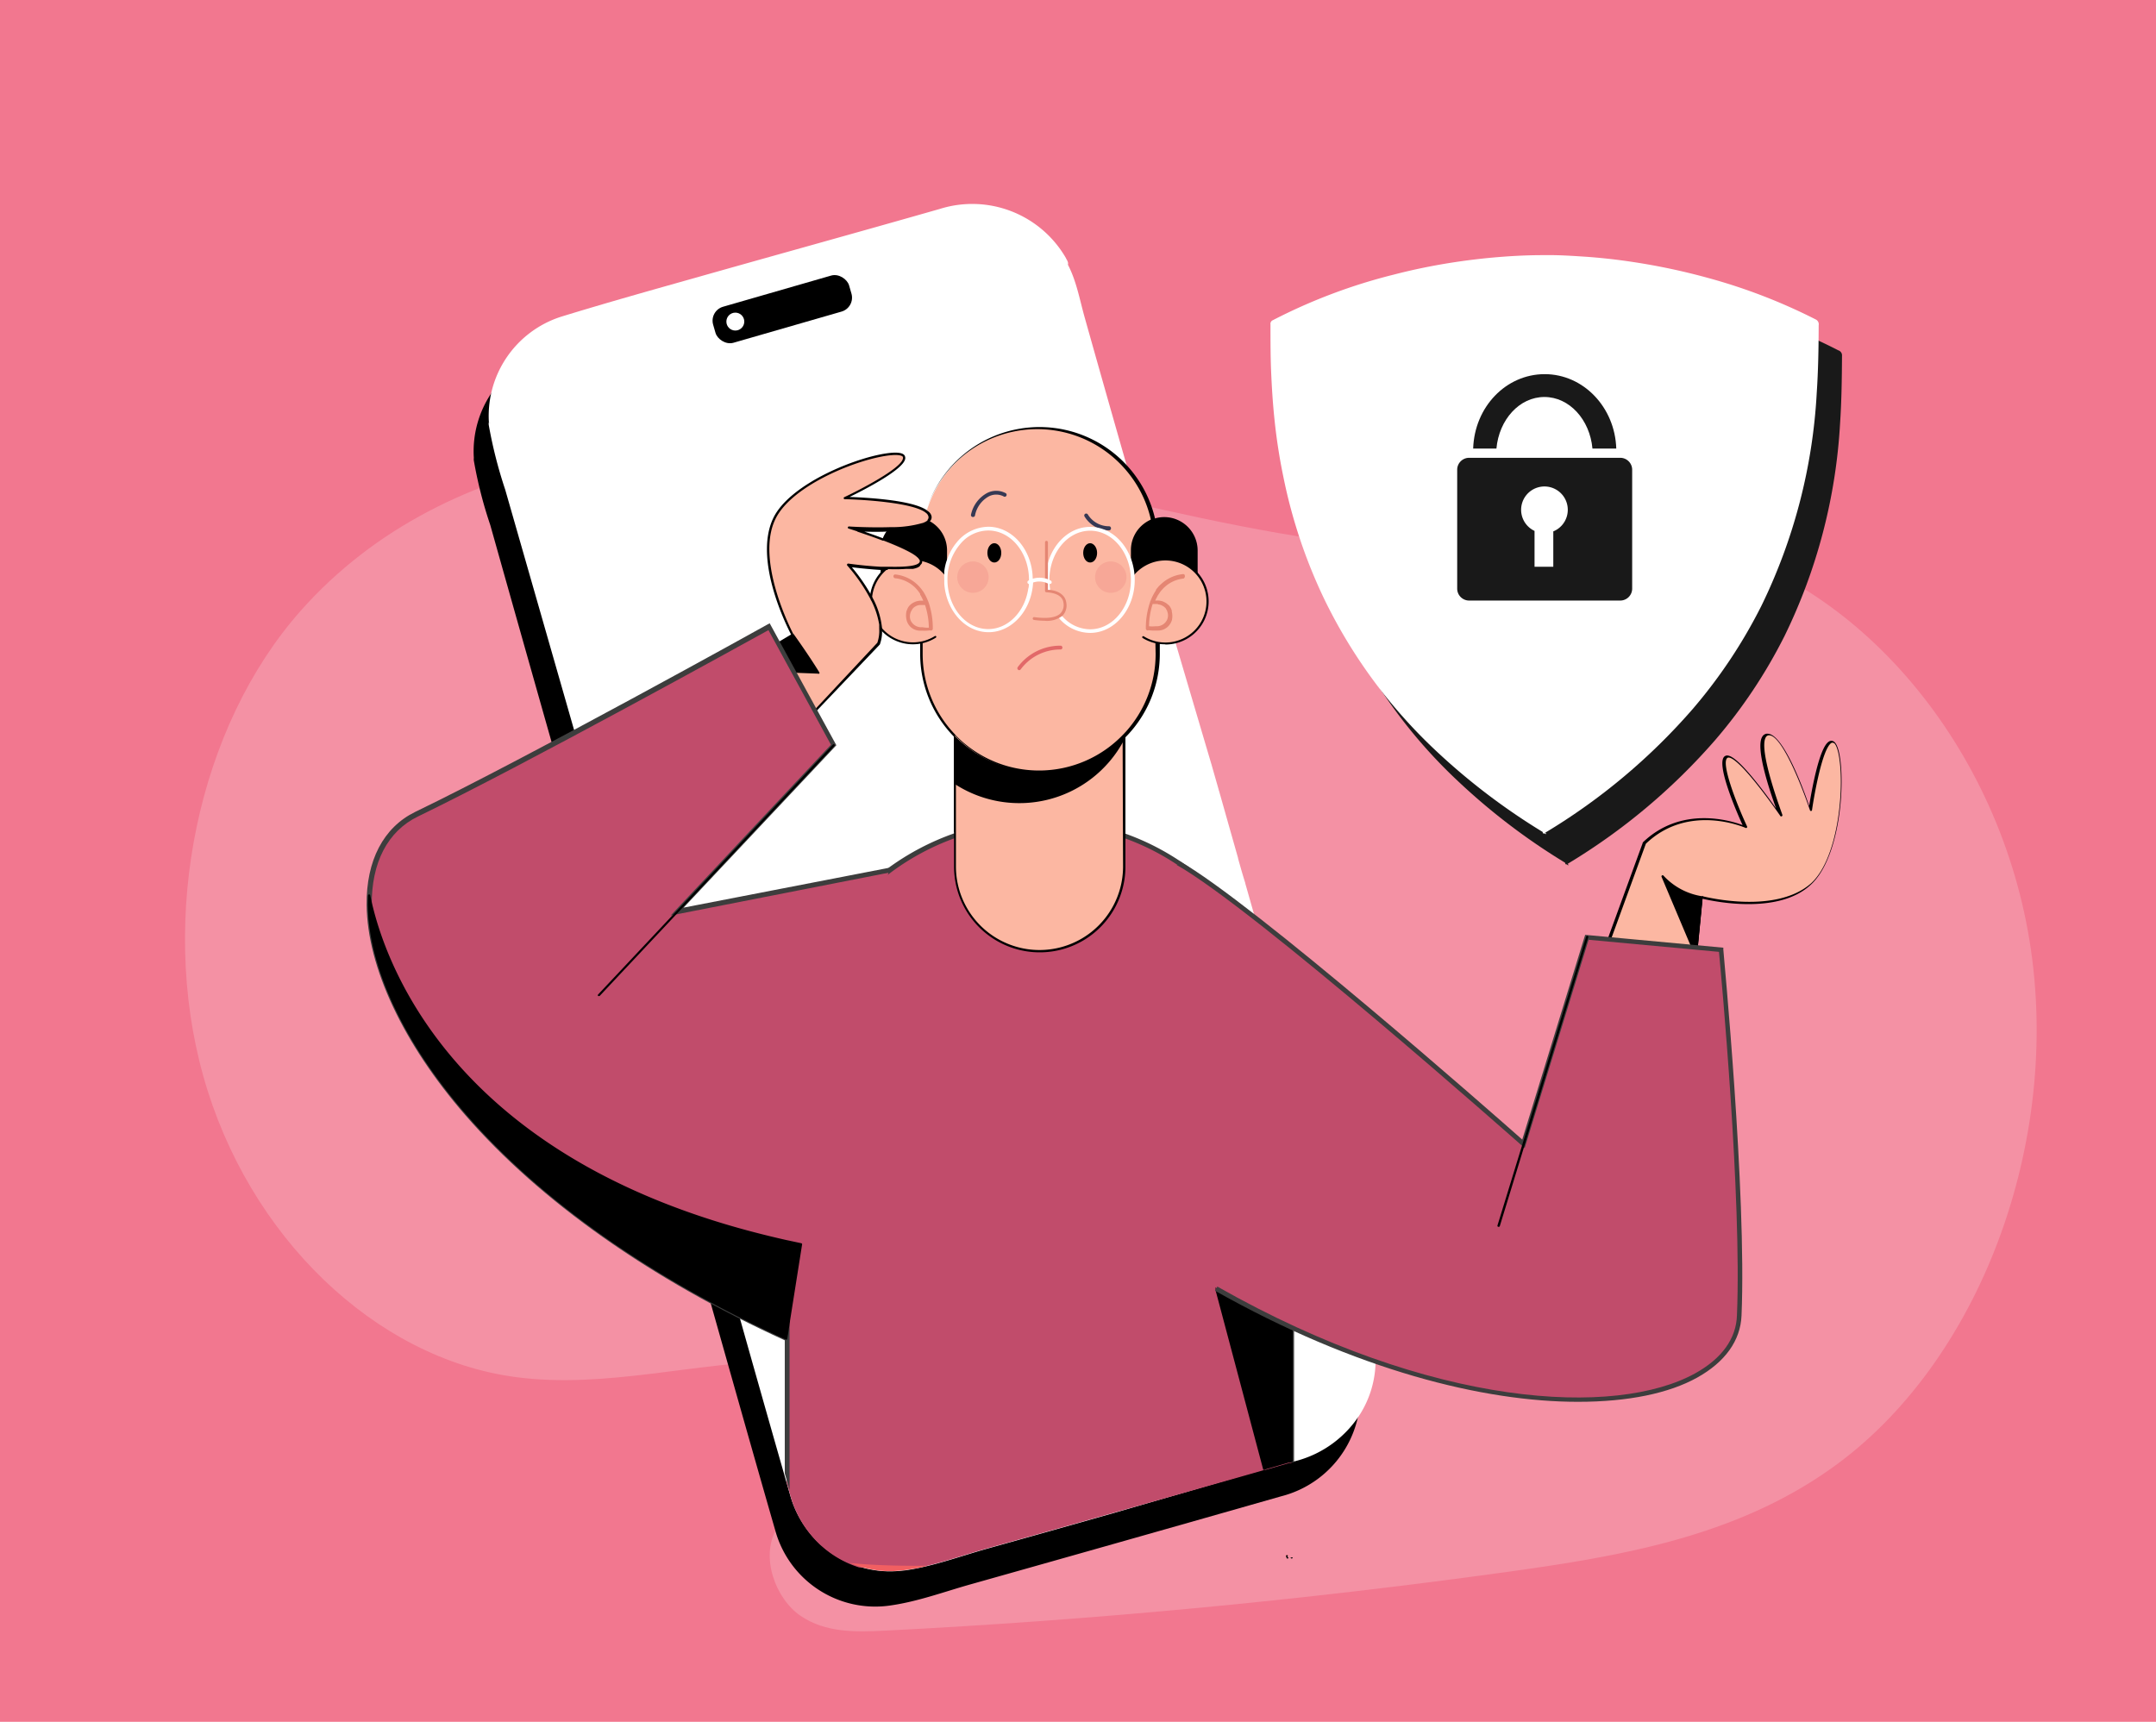 <svg xmlns="http://www.w3.org/2000/svg" viewBox="0 0 310.5 248"><defs><style>.cls-1{isolation:isolate;}.cls-2{fill:#f2778f;}.cls-3{opacity:0.19;}.cls-4{fill:#fff;}.cls-5{fill:#191919;}.cls-6{fill:#f15f61;}.cls-7{fill:#c14c6b;}.cls-8{fill:#3d3d3d;}.cls-9{fill:#fcb7a2;}.cls-10{fill:#e58673;}.cls-11,.cls-13{fill:#e26969;}.cls-12{fill:#363954;}.cls-13{opacity:0.2;mix-blend-mode:multiply;}</style></defs><g class="cls-1"><g id="Layer_1" data-name="Layer 1"><rect class="cls-2" x="-3.74" y="-3.5" width="317.98" height="254.99"/><g class="cls-3"><path class="cls-4" d="M43.28,88c-14.77,16.7-20.46,43.93-14,67s24.76,40.66,45,43.35c13.06,1.74,26.18-2.27,39.32-2.36,4,0,8.29.41,11.55,3.23S130,208,127.56,211.8c-3.6,5.57-12.35,2.62-15.72,8.39-2.38,4.07-.15,10.09,3.46,12.55s8,2.34,12.15,2.13q45-2.28,89.83-8.49c16-2.23,32.55-5,46.44-14.87,21.32-15.09,33.29-46.94,28.57-76S266.47,82.29,242,77.82c-8.21-1.5-16.83.76-25.12,1.29-29.1,1.85-58.52-9.27-87.45-13.52C100.07,61.28,64.75,63.77,43.28,88Z"/></g><path class="cls-5" d="M264.75,50.46a80.06,80.06,0,0,0-15.61-6.05,90.68,90.68,0,0,0-10.81-2.28c-2.15-.33-4.33-.58-6.51-.73-2-.14-4-.28-6-.25h-.42c-2.44,0-4.88.15-7.31.36q-2.91.27-5.8.73c-2.78.44-5.54,1-8.28,1.7a80.48,80.48,0,0,0-17.45,6.58.59.59,0,0,0-.36.62c0,2.15,0,4.31.08,6.48.1,2.45.25,4.89.51,7.32q.43,4.13,1.28,8.21a73.78,73.78,0,0,0,22.18,39.62,92.12,92.12,0,0,0,15.15,11.49.35.35,0,0,0,.11.24l.13,0,0,0c.09.07.17.18.32.06a.18.18,0,0,1-.19-.14,88.79,88.79,0,0,0,21.24-17.82A73.72,73.72,0,0,0,257,91.61,79.82,79.82,0,0,0,265,61c.22-3.25.26-6.5.28-9.75v0A.76.76,0,0,0,264.75,50.46Z"/><path class="cls-4" d="M261.47,46a81.25,81.25,0,0,0-15.6-6,92.69,92.69,0,0,0-10.81-2.28q-3.24-.49-6.52-.73c-2-.13-4-.27-5.95-.24h-.42c-2.44,0-4.88.14-7.32.36-1.94.18-3.86.42-5.79.72-2.79.44-5.54,1-8.28,1.71a79.93,79.93,0,0,0-17.45,6.57.57.57,0,0,0-.36.62c0,2.16,0,4.32.08,6.48.1,2.46.25,4.89.51,7.33a81.87,81.87,0,0,0,1.28,8.21,75.1,75.1,0,0,0,5.9,17.59,74.34,74.34,0,0,0,16.28,22,93.24,93.24,0,0,0,15.15,11.49.42.42,0,0,0,.1.24.34.34,0,0,0,.14-.05h0c.09.06.18.17.33.06a.17.17,0,0,1-.19-.15,88.51,88.51,0,0,0,21.23-17.81,73.35,73.35,0,0,0,9.92-14.92,79.63,79.63,0,0,0,7.94-30.61c.22-3.24.27-6.49.28-9.74v0A.77.77,0,0,0,261.47,46Z"/><path class="cls-5" d="M233.34,65.94H211.58a1.72,1.72,0,0,0-1.72,1.71V84.78a1.72,1.72,0,0,0,1.72,1.72h21.76a1.72,1.72,0,0,0,1.72-1.72V67.65A1.72,1.72,0,0,0,233.34,65.94ZM223.7,76.55v5.08H221V76.47a3.36,3.36,0,1,1,2.67.08Z"/><path class="cls-5" d="M232.77,64.61h-3.43c-.38-4.18-3.33-7.43-6.92-7.43s-6.53,3.25-6.91,7.43h-3.35c.19-6,4.73-10.72,10.3-10.72S232.58,58.65,232.77,64.61Z"/><path d="M151.27,42.24c.18.3.44.56.37.95,1.25,2.41,1.7,5.08,2.43,7.66Q164.18,86.4,174.23,122q9.66,34.06,19.31,68.12c.7,2.46,1.51,4.89,2,7.39a15.13,15.13,0,0,1-11,18q-22.29,6.36-44.62,12.65c-3.87,1.08-7.67,2.51-11.67,3.08a14.93,14.93,0,0,1-16.58-10.74c-3.79-13.15-7.48-26.33-11.21-39.49q-8-28.14-15.94-56.26-7-24.56-13.91-49.12a62.15,62.15,0,0,1-2.37-9.3,1.55,1.55,0,0,1,0-.37A15,15,0,0,1,78.63,50.72c6.5-2,13-3.82,19.56-5.67,11.65-3.3,23.32-6.53,34.95-9.86A15.56,15.56,0,0,1,151.27,42.24Z"/><path class="cls-4" d="M198.1,195.71c0,.13,0,.26,0,.38s0,.23,0,.34a14.63,14.63,0,0,1-2.17,7.17,15.65,15.65,0,0,1-9.21,6.81l-.33.09-.19.06-.15,0-.16.05-.19,0-3.45,1-.15,0-.14.05L160.16,218l-.64.18q-8.73,2.48-17.44,4.91c-2.85.8-5.65,1.78-8.51,2.47-.52.13-1,.24-1.57.35s-1.05.19-1.58.27l-.62.06a14.69,14.69,0,0,1-4.2-.14,14.07,14.07,0,0,1-1.94-.47c-.42-.14-.84-.29-1.24-.46a14.71,14.71,0,0,1-4.1-2.58c-.25-.21-.48-.44-.71-.67a15.22,15.22,0,0,1-3.79-6.48l-.23-.8c-.11-.4-.22-.79-.34-1.19s-.23-.81-.35-1.22l-1.41-4.93q-2.46-8.64-4.9-17.3a2.17,2.17,0,0,0-.07-.24,1.46,1.46,0,0,0,0-.2h0a1.33,1.33,0,0,0,0-.19c0-.08,0-.16-.07-.24q-1.83-6.49-3.67-13l0-.17h0c0-.05,0-.11-.05-.16l-2.82-10q-4-14.06-8-28.12a3.57,3.57,0,0,1-.1-.35l-1.35-4.75-3.66-12.89-3.9-13.78a3.37,3.37,0,0,1-.1-.34c0-.11-.07-.23-.1-.35L72.76,70.53a65.14,65.14,0,0,1-2.37-9.31,1.49,1.49,0,0,1,0-.36c3.57.37,6.71-1.29,10-2.21,10.06-2.82,20.07-5.78,30.11-8.61,13.59-3.84,27.21-7.56,40.81-11.32.82-.23,1.5-1,2.47-.63,1.26,2.4,1.71,5.08,2.44,7.66q3,10.67,6.06,21.35a2.12,2.12,0,0,1,.1.36s0,0,0,0a2,2,0,0,1,.1.35q1.11,3.86,2.19,7.71a2.87,2.87,0,0,1,.09.32q.69,2.37,1.35,4.75a.83.83,0,0,1,0,.15.88.88,0,0,1,.05.15l.21.76.15.52c.06.19.11.38.16.57.14.48.28,1,.41,1.44.06.2.11.4.17.6.21.72.41,1.45.61,2.17,0,.15.09.29.13.44l.12.43s0,.11,0,.16a.74.74,0,0,0,0,.14c.12.44.25.88.37,1.33.27.93.53,1.86.79,2.8l0,.15a1,1,0,0,0,0,.14L174.44,110a1.68,1.68,0,0,1,.07.24l1,3.5c0,.08.05.16.07.24l.83,2.93c.63,2.24,1.27,4.47,1.9,6.71,0,0,0,0,0,.06.32,1.13.64,2.28,1,3.41a2.25,2.25,0,0,1,.05.22c.4,1.39.79,2.79,1.19,4.18l.16.55h0l.16.56h0l.52,1.81c.29,1.05.58,2.08.89,3.12l.09.31c.19.68.37,1.35.56,2,.07.26.15.52.22.78a1.42,1.42,0,0,0,.07.22c.22.8.45,1.6.67,2.4a1.87,1.87,0,0,0,.07.22c.09.31.17.62.26.93l.06.21c.12.44.25.88.38,1.32l1.06,3.76.55,1.93c1.28,4.5,2.55,9,3.83,13.5.11.39.22.79.34,1.18.18.65.36,1.31.55,2,.13.47.26.93.4,1.4s.29,1,.44,1.55c.06.23.13.46.19.69l1.2,4.2c.83,3,1.67,5.92,2.52,8.89.69,2.46,1.5,4.89,2,7.39A16.09,16.09,0,0,1,198.1,195.71Z"/><path class="cls-4" d="M153.81,38.09c-2.31,1.23-4.89,1.59-7.35,2.31-7,2-14,3.94-21.07,5.9-8.6,2.4-17.22,4.75-25.81,7.2-9,2.57-18,5.21-27,7.86-.89.27-1.48-.18-2.17-.5A15,15,0,0,1,80.8,45.62c6.5-2,13-3.82,19.56-5.67,11.65-3.3,23.32-6.52,35-9.86a15.57,15.57,0,0,1,18.14,7.06C153.62,37.44,153.88,37.7,153.81,38.09Z"/><rect x="102.48" y="41.82" width="20.38" height="5.4" rx="2.09" transform="translate(-7.93 32.98) rotate(-16.09)"/><circle class="cls-4" cx="105.9" cy="46.32" r="1.29"/><polygon class="cls-6" points="185.42 223.99 185.43 224.33 185.27 224.33 185.18 224 185.34 223.99 185.42 223.99"/><path class="cls-7" d="M132,225.87c.53-.11,1.05-.22,1.57-.35,2.86-.69,5.66-1.67,8.51-2.47q8.71-2.43,17.44-4.91l.64-.18,21.78-6.19.14-.05.15,0,3.45-1,.19,0,.16-.05v-56a36,36,0,0,0-.33-4.9,35.45,35.45,0,0,0-2.79-9.84,36.34,36.34,0,0,0-7.54-11c-.66-.65-1.33-1.28-2-1.87,0,0,0,0,0,0a34.35,34.35,0,0,0-3.54-2.69l-.08,0a35.39,35.39,0,0,0-7.62-3.85l-.16-.06-.15,0a36.52,36.52,0,0,0-24.07-.06l-.15,0-.15.06a36,36,0,0,0-9.37,5l-.63.48a36.33,36.33,0,0,0-14.15,28.81v58.83c.12.4.23.79.34,1.19l.23.8a15.22,15.22,0,0,0,3.79,6.48c.23.23.46.46.71.67a14.71,14.71,0,0,0,4.1,2.58c.4.17.82.32,1.24.46"/><path class="cls-8" d="M185.42,224v.5a.16.16,0,0,1-.15-.12v0l-.09-.33h.24Z"/><path class="cls-6" d="M124.76,225.32c2.82.18,5.78.23,8.81.2-.52.13-1,.24-1.57.35s-1.05.19-1.58.27l-.62.06a13.19,13.19,0,0,1-4.2-.14,14.07,14.07,0,0,1-1.94-.47c-.42-.14-.84-.29-1.24-.46C123.19,225.21,124,225.27,124.76,225.32Z"/><path class="cls-8" d="M186.37,154.58V210.5l-.19.06-.15,0-.16.05-.19,0V154.58a36.21,36.21,0,0,0-1-8.66c-.21-.83-.44-1.65-.7-2.46a1.87,1.87,0,0,1-.07-.22,35.93,35.93,0,0,0-8.75-14.15,36.54,36.54,0,0,0-5.38-4.43l-.06,0-.09-.06.11-.33-.19.29a34.85,34.85,0,0,0-7.43-3.77l-.16-.06-.11,0h0a36.11,36.11,0,0,0-24.07-.07h0l-.11,0a.94.94,0,0,0-.15.06,35.64,35.64,0,0,0-9.16,4.9l-.33.25a36.22,36.22,0,0,0-14.32,28.76v60c-.11-.4-.22-.79-.34-1.19s-.23-.81-.35-1.22V154.58a36.92,36.92,0,0,1,13.77-28.67l.6-.47.56-.43,0,0a36.64,36.64,0,0,1,9.53-5h0l.12,0,.15,0a36.78,36.78,0,0,1,24.07.07l.15,0,.12,0,0,0a35.75,35.75,0,0,1,7.79,3.91l.13.08a38.24,38.24,0,0,1,3.54,2.68h0c.7.6,1.37,1.22,2,1.87l.05,0a37,37,0,0,1,6.74,9.22,36.29,36.29,0,0,1,3.9,13.79Q186.37,153.08,186.37,154.58Z"/><polygon points="185.42 223.99 185.43 224.33 185.34 223.99 185.42 223.99"/><path d="M186,191V210.6l-.16.05-.19,0-3.45,1-.15,0L175.26,186l-.12-.46,10.54,5.26Z"/><path d="M185.43,224.33h.15a.15.15,0,0,1-.11.15h0a.16.16,0,0,1-.15-.12v0l-.09-.33h.24Z"/><path d="M186.18,224.32a.16.16,0,0,1-.15.16.16.16,0,0,1-.16-.16Z"/><path d="M186.18,191v19.57l-.15,0-.16.05V191.08l-.19-.09-7.24-3.61-3.06-1.53.07.28,6.78,25.55-.15,0-.14.05-6.87-25.85,0-.17,0-.15a.17.17,0,0,1,.06-.16.08.08,0,0,1,.08,0h.09l4.84,2.42,5.11,2.54.51.26.35.18.07,0A.16.16,0,0,1,186.18,191Z"/><path class="cls-9" d="M161.93,124.81A12.18,12.18,0,0,1,149.74,137h0a12.18,12.18,0,0,1-12.19-12.18v-20a12.19,12.19,0,0,1,12.19-12.19h0a12.19,12.19,0,0,1,12.19,12.19Z"/><path d="M137.55,105.81V106l-.15-.15v14.05h0l.12,0v.37l.15,0V106Zm0,0V106l-.15-.15v14.05h0l.12,0v.37l.15,0V106ZM149.74,92.5a12.34,12.34,0,0,0-12.34,12.33v20a12.34,12.34,0,0,0,24.68,0v-20A12.35,12.35,0,0,0,149.74,92.5Zm12,32.3a12,12,0,1,1-24.07,0v-20a12.05,12.05,0,0,1,12-12,11.74,11.74,0,0,1,2.39.24h0a8.46,8.46,0,0,1,.9.23,12,12,0,0,1,8.71,11.56Zm-24.22-19V106l-.15-.15v14.05h0l.12,0v.37l.15,0V106Z"/><path d="M149.74,92.65a12.19,12.19,0,0,0-12.19,12.19v8a17,17,0,0,0,24.38-6.58v-1.45A12.19,12.19,0,0,0,149.74,92.65Z"/><path d="M149.74,92.5a12.34,12.34,0,0,0-12.34,12.33v8a.15.15,0,0,0,.07.13l.08,0,.15.09a17.06,17.06,0,0,0,24.07-6.25,1.82,1.82,0,0,0,.15-.27c.05-.09.1-.17.14-.26a.19.19,0,0,0,0-.07v-1.46A12.35,12.35,0,0,0,149.74,92.5Zm12,13.75a16.78,16.78,0,0,1-24.07,6.53v-8a12.05,12.05,0,0,1,12-12,11.74,11.74,0,0,1,2.39.24h0a8.46,8.46,0,0,1,.9.23,12,12,0,0,1,8.71,11.56Z"/><path class="cls-9" d="M166.59,94.18a17,17,0,0,1-17,16.94h0A16.94,16.94,0,0,1,132.7,94.18V78.6a16.94,16.94,0,0,1,16.94-16.94h0a17,17,0,0,1,17,16.94Z"/><path d="M166.58,85.05V82.18l-.15-.52V92.33l.15,0V87l.16,0V85.22A1.25,1.25,0,0,0,166.58,85.05ZM137.4,105.66a16.74,16.74,0,0,1-4.55-11.49V78.6a17.07,17.07,0,0,1,.28-3.06l0-.17c0-.07,0-.13,0-.19l-.18.08,0,.18-.16.06a.45.45,0,0,0,0,.16,16.74,16.74,0,0,0-.26,2.94v2s0,0,0,0a.48.48,0,0,1,.08.16h-.09V94.17a17.06,17.06,0,0,0,4.86,11.93v-.22l.15.15v-.22Zm29.18-20.61V82.18l-.15-.52V92.33l.15,0V87l.16,0V85.22A1.25,1.25,0,0,0,166.58,85.05Zm-33.73,9.12V78.6a17.07,17.07,0,0,1,.28-3.06l0-.17c0-.07,0-.13,0-.19l-.18.08,0,.18-.16.06a.45.45,0,0,0,0,.16,16.74,16.74,0,0,0-.26,2.94v2s0,0,0,0a.48.48,0,0,1,.08.16h-.09V94.17a17.06,17.06,0,0,0,4.86,11.93v-.22l.15.15v-.22l-.15-.15A16.74,16.74,0,0,1,132.85,94.17ZM166.35,75l0-.15h0a.74.74,0,0,0,0-.14,17.09,17.09,0,0,0-32.93-1.28l0,.14a.94.94,0,0,0,0,.16c-.1.32-.19.65-.26,1a.83.83,0,0,0,0,.15l0,.15c0,.11-.05.23-.07.34a.51.51,0,0,0,0,.17.45.45,0,0,0,0,.16,16.74,16.74,0,0,0-.26,2.94V94.17a17.06,17.06,0,0,0,4.86,11.93l.15.16.15.14a17.08,17.08,0,0,0,24.07-.18l.15-.16.16-.16a17.09,17.09,0,0,0,4.66-11.73V78.6A16.5,16.5,0,0,0,166.35,75Zm.08,19.18a16.77,16.77,0,0,1-4.35,11.28,1.29,1.29,0,0,0-.16.17l-.15.15a16.75,16.75,0,0,1-24.07.2l-.15-.16-.15-.15a16.74,16.74,0,0,1-4.55-11.49V78.6a17.07,17.07,0,0,1,.28-3.06l0-.17c0-.07,0-.13,0-.19s0-.06,0-.09l0-.15a.57.57,0,0,1,0-.14,8.93,8.93,0,0,1,.23-.89.44.44,0,0,1,0-.15.42.42,0,0,1,0-.15,16.78,16.78,0,0,1,28.89-5.79,16.64,16.64,0,0,1,3.49,7,.4.4,0,0,1,0,.15.83.83,0,0,1,0,.15,16.92,16.92,0,0,1,.37,3.51Zm-29,11.49a16.74,16.74,0,0,1-4.55-11.49V78.6a17.07,17.07,0,0,1,.28-3.06l0-.17c0-.07,0-.13,0-.19l-.18.08,0,.18-.16.06a.45.45,0,0,0,0,.16,16.74,16.74,0,0,0-.26,2.94v2s0,0,0,0a.48.48,0,0,1,.08.16h-.09V94.17a17.06,17.06,0,0,0,4.86,11.93v-.22l.15.15v-.22Zm29.18-20.61V82.18l-.15-.52V92.33l.15,0V87l.16,0V85.22A1.25,1.25,0,0,0,166.58,85.05Z"/><path d="M136.26,81.33c0,2.57-4.66,2.86-4.66,6.69h0a4.66,4.66,0,0,1-4.66-4.66V79.3a4.65,4.65,0,0,1,4.66-4.66h0a4.66,4.66,0,0,1,4.66,4.66Z"/><path d="M132.41,85.36a3.93,3.93,0,0,0-.79,1.42l.19-.09a3.7,3.7,0,0,1,.17-.4l.06-.12a.75.75,0,0,1,.07-.12,1.94,1.94,0,0,1,.15-.24s0,0,0,0l.23-.3Zm0,0a3.93,3.93,0,0,0-.79,1.42l.19-.09a3.7,3.7,0,0,1,.17-.4l.06-.12a.75.75,0,0,1,.07-.12,1.58,1.58,0,0,1,.15-.24s0,0,0,0l.23-.3,0,0v-.22A.43.43,0,0,0,132.41,85.36Zm1.47-10.3-.15-.07a.51.51,0,0,0-.15-.07,1.48,1.48,0,0,0-.29-.12.44.44,0,0,0-.16-.06l-.13,0a4.67,4.67,0,0,0-1.41-.21A4.78,4.78,0,0,0,128.13,76a.75.75,0,0,0-.15.16l-.14.16a4.63,4.63,0,0,0-.72,1.26.47.47,0,0,0-.06.15.78.78,0,0,0,0,.14,4.7,4.7,0,0,0-.23,1.46v4.07a4.78,4.78,0,0,0,4.37,4.79l.44,0a.16.16,0,0,0,.16-.15,3.51,3.51,0,0,1,.07-.74,2.88,2.88,0,0,1,.19-.67,3.41,3.41,0,0,1,.53-.93l0-.06.11-.11a1.29,1.29,0,0,1,.16-.18l.12-.13a14,14,0,0,1,1.39-1.13,7.84,7.84,0,0,0,1.56-1.38l0,0,.07-.1.08-.13a2.17,2.17,0,0,0,.31-1.11v-2A4.81,4.81,0,0,0,133.88,75.06Zm2.22,6.26a1.78,1.78,0,0,1-.22.87,1,1,0,0,1-.08.14.51.51,0,0,1-.09.13,6.91,6.91,0,0,1-1.53,1.36,12.09,12.09,0,0,0-1.33,1.08s0,0-.06,0a.35.35,0,0,0-.1.11.55.55,0,0,0-.15.16.43.43,0,0,0-.13.14,3.93,3.93,0,0,0-.79,1.42,4,4,0,0,0-.16.81,2.45,2.45,0,0,0,0,.27h-.14a3.81,3.81,0,0,1-.59-.08,4.51,4.51,0,0,1-3.62-4.41V79.29a4.29,4.29,0,0,1,.21-1.35l0-.15a.59.59,0,0,1,.06-.14,4.33,4.33,0,0,1,.86-1.39l.15-.16a1.54,1.54,0,0,1,.19-.17,4.4,4.4,0,0,1,3-1.14,4.52,4.52,0,0,1,1.34.2l.14.05.15,0,.08,0,.17.08.16.08a4.48,4.48,0,0,1,2.47,4Zm-3.69,4a3.93,3.93,0,0,0-.79,1.42l.19-.09a3.7,3.7,0,0,1,.17-.4l.06-.12a.75.75,0,0,1,.07-.12,1.94,1.94,0,0,1,.15-.24s0,0,0,0l.23-.3Z"/><path class="cls-9" d="M134.66,91.75a6,6,0,0,1-3.17.9,6.06,6.06,0,1,1,4.68-9.92Z"/><path d="M131.49,92.8a6.22,6.22,0,1,1,4.8-10.16.16.16,0,0,1,0,.21.15.15,0,0,1-.22,0,5.92,5.92,0,1,0-1.47,8.79.17.17,0,0,1,.22,0,.16.16,0,0,1-.05.21A6.16,6.16,0,0,1,131.49,92.8Z"/><path class="cls-10" d="M132,86.61l-.2.08-.19.09a4,4,0,0,0-.16.81l.06-.08.11-.1h0a.63.63,0,0,1,.18-.12,1.43,1.43,0,0,1,.72-.23v-.54A3.1,3.1,0,0,0,132,86.61Zm1.72.14a.38.38,0,0,0-.06-.16,7.24,7.24,0,0,0-.7-1.39l-.09-.12h0l0,0-.06-.08-.1-.14c-.05-.06-.09-.12-.15-.18a5.43,5.43,0,0,0-3.63-1.94c-.35,0-.35.51,0,.55a4.77,4.77,0,0,1,3.5,2.12l.09.13,0,.06a.16.16,0,0,1,0,.07,1,1,0,0,1,.11.17c.06.1.11.2.16.3s.12.25.18.38h-.34l-.15,0a3.1,3.1,0,0,0-.53.1l-.2.08-.19.09a2.22,2.22,0,0,0-.49.35,1.7,1.7,0,0,0-.42.64.94.94,0,0,0-.06.15h0l-.05.14a2.87,2.87,0,0,0,0,1.13,2,2,0,0,0,2,1.64l.15,0h.16a5.54,5.54,0,0,0,1.09-.05.27.27,0,0,0,.4-.24A11.6,11.6,0,0,0,133.73,86.75Zm-.88,3.59h-.16l-.15,0a1.68,1.68,0,0,1-1.39-1,1.63,1.63,0,0,1,0-1.11l.06-.15a.6.6,0,0,1,.09-.15,1,1,0,0,1,.16-.26l.06-.08.11-.1h0a.63.63,0,0,1,.18-.12,1.43,1.43,0,0,1,.72-.23l.15,0h.55a10.88,10.88,0,0,1,.55,3.27A4.21,4.21,0,0,1,132.85,90.34Z"/><path d="M163,81.33c0,2.57,4.66,2.86,4.66,6.69h0a4.66,4.66,0,0,0,4.66-4.66V79.3a4.66,4.66,0,0,0-4.66-4.66h0A4.65,4.65,0,0,0,163,79.3Z"/><path d="M166.87,85.36a.86.86,0,0,0-.13-.14v.23l0,0h0c.09.11.17.22.25.34a1.64,1.64,0,0,1,.14.22c.06.1.11.2.16.3s.09.22.13.33h0l.18.09A3.77,3.77,0,0,0,166.87,85.36Zm0,0a.86.86,0,0,0-.13-.14v.23l0,0h0c.09.11.17.22.25.34a1.64,1.64,0,0,1,.14.22c.06.1.11.2.16.3s.09.22.13.33h0l.18.09A3.77,3.77,0,0,0,166.87,85.36Zm.81-10.88a4.7,4.7,0,0,0-1.4.21l-.14,0-.15.05a4.92,4.92,0,0,0-1.3.74,4.79,4.79,0,0,0-1.82,3.76v2a2.17,2.17,0,0,0,.31,1.11l.08.13.08.12h0a7.84,7.84,0,0,0,1.56,1.38,14,14,0,0,1,1.39,1.13l.12.14a1.14,1.14,0,0,1,.15.16.69.69,0,0,1,.11.13l.05.06a3.35,3.35,0,0,1,.53.92,3,3,0,0,1,.19.68,3.41,3.41,0,0,1,.07.73.15.15,0,0,0,.15.15l.44,0,.15,0a2.63,2.63,0,0,0,.39-.06,4.82,4.82,0,0,0,3.84-4.71V79.29A4.82,4.82,0,0,0,167.68,74.48Zm4.51,8.88a4.51,4.51,0,0,1-3.62,4.41,2.63,2.63,0,0,1-.39.06l-.2,0h-.15a2.46,2.46,0,0,0,0-.28,3.34,3.34,0,0,0-.16-.8,3.77,3.77,0,0,0-.78-1.42.86.86,0,0,0-.13-.14,1.25,1.25,0,0,0-.16-.17l-.1-.11,0,0a13.11,13.11,0,0,0-1.33-1.08,6.91,6.91,0,0,1-1.53-1.36.51.51,0,0,1-.09-.13,1,1,0,0,1-.08-.14,1.78,1.78,0,0,1-.22-.87v-2a4.51,4.51,0,0,1,2.88-4.2l.15,0,.14-.05a4.51,4.51,0,0,1,5.84,4.3Zm-5.32,2a.86.86,0,0,0-.13-.14v.23l0,0h0c.09.11.17.22.25.34a1.64,1.64,0,0,1,.14.22c.06.1.11.2.16.3s.09.22.13.33h0l.18.09A3.77,3.77,0,0,0,166.87,85.36Z"/><path class="cls-9" d="M164.62,91.75a6.06,6.06,0,1,0-1.5-9Z"/><path d="M167.79,92.8a6.12,6.12,0,0,1-3.25-.92.15.15,0,0,1,0-.21.16.16,0,0,1,.21,0,5.91,5.91,0,1,0-1.47-8.79.16.16,0,0,1-.21,0,.15.15,0,0,1,0-.22,6.21,6.21,0,1,1,4.79,10.17Z"/><path class="cls-10" d="M167.65,86.78l-.18-.09h0l-.19-.08a3.1,3.1,0,0,0-.53-.1v.54a1.41,1.41,0,0,1,.72.24.45.45,0,0,1,.17.11h0a.58.58,0,0,1,.12.1l.05.07A3.34,3.34,0,0,0,167.65,86.78Zm0,0-.18-.09h0l-.19-.08a3.1,3.1,0,0,0-.53-.1v.54a1.41,1.41,0,0,1,.72.24.45.45,0,0,1,.17.11h0a.58.58,0,0,1,.12.1l.05.07A3.34,3.34,0,0,0,167.65,86.78Zm2.72-4.09a5.4,5.4,0,0,0-3.22,1.5,2.4,2.4,0,0,0-.41.43c-.06.06-.11.13-.16.19l-.1.13a.22.22,0,0,0,0,.08l0,0-.08.13a7.24,7.24,0,0,0-.7,1.39.23.23,0,0,0-.06.16,11.35,11.35,0,0,0-.62,3.83.27.27,0,0,0,.4.24,5.64,5.64,0,0,0,1.1.05h.15l.16,0a2.07,2.07,0,0,0,1.9-1.38.77.77,0,0,0,.07-.26,2.7,2.7,0,0,0-.05-1.13.35.35,0,0,0,0-.14h0a.94.94,0,0,0-.06-.15,1.51,1.51,0,0,0-.43-.64l-.21-.17a1.67,1.67,0,0,0-.28-.18l-.18-.09h0l-.19-.08a3.1,3.1,0,0,0-.53-.1l-.16,0h-.34c.06-.13.12-.26.19-.38l.15-.29a1,1,0,0,1,.11-.17.22.22,0,0,1,.05-.08l0,0h0l.09-.13a4,4,0,0,1,.45-.57,4.76,4.76,0,0,1,3.05-1.55C170.72,83.2,170.72,82.65,170.37,82.69ZM166.43,87h.15l.16,0a1.41,1.41,0,0,1,.72.24.45.45,0,0,1,.17.11h0a.58.58,0,0,1,.12.1l.05.07a1,1,0,0,1,.17.27.6.6,0,0,1,.09.15.88.88,0,0,1,.05.15,1.57,1.57,0,0,1,0,1.11,1.64,1.64,0,0,1-1.38,1,.9.9,0,0,1-.16,0h-.15a4.21,4.21,0,0,1-.94,0A10.88,10.88,0,0,1,166,87Zm1.22-.24-.18-.09h0l-.19-.08a3.1,3.1,0,0,0-.53-.1v.54a1.41,1.41,0,0,1,.72.24.45.45,0,0,1,.17.11h0a.58.58,0,0,1,.12.1l.05.07A3.34,3.34,0,0,0,167.65,86.78Z"/><path class="cls-11" d="M146.79,96.53a.27.27,0,0,1-.16-.06.27.27,0,0,1-.06-.38A7.61,7.61,0,0,1,152.78,93a.28.28,0,0,1,0,.55A7.09,7.09,0,0,0,147,96.41.28.28,0,0,1,146.79,96.53Z"/><path class="cls-12" d="M159.7,76.39h0a4.15,4.15,0,0,1-3.51-2,.28.28,0,0,1,.09-.38.28.28,0,0,1,.38.08,3.57,3.57,0,0,0,3.08,1.71.28.28,0,0,1,.26.29A.28.28,0,0,1,159.7,76.39Z"/><path class="cls-12" d="M140.11,74.46h-.06a.28.28,0,0,1-.21-.33A4.64,4.64,0,0,1,142.18,71a2.88,2.88,0,0,1,2.59,0,.28.28,0,1,1-.25.49,2.32,2.32,0,0,0-2.1,0,4,4,0,0,0-2,2.73A.27.27,0,0,1,140.11,74.46Z"/><path d="M157.78,79.64c0,.68-.36,1.23-.82,1.23s-.82-.55-.82-1.23.37-1.24.82-1.24S157.78,79,157.78,79.64Z"/><path d="M157,78.24c-.55,0-1,.62-1,1.39s.43,1.39,1,1.39,1-.61,1-1.39S157.51,78.24,157,78.24Zm0,2.48c-.37,0-.67-.5-.67-1.09s.3-1.08.67-1.08.67.5.67,1.08S157.32,80.72,157,80.72Z"/><path d="M144,79.64c0,.68-.36,1.23-.82,1.23s-.82-.55-.82-1.23.37-1.24.82-1.24S144,79,144,79.64Z"/><path d="M143.2,78.24c-.55,0-1,.62-1,1.39s.43,1.39,1,1.39,1-.61,1-1.39S143.75,78.24,143.2,78.24Zm0,2.48c-.37,0-.67-.5-.67-1.09s.3-1.08.67-1.08.67.5.67,1.08S143.56,80.72,143.2,80.72Z"/><path class="cls-13" d="M162.23,83.12A2.26,2.26,0,1,1,160,80.87,2.26,2.26,0,0,1,162.23,83.12Z"/><path class="cls-13" d="M142.38,83.12a2.26,2.26,0,1,1-2.26-2.25A2.26,2.26,0,0,1,142.38,83.12Z"/><path class="cls-4" d="M157,91.16a5.91,5.91,0,0,1-4.38-2,.27.27,0,0,1,0-.39.26.26,0,0,1,.38,0,5.38,5.38,0,0,0,4,1.87c3.24,0,5.87-3.19,5.87-7.1s-2.63-7.1-5.87-7.1-5.87,3.19-5.87,7.1a9.36,9.36,0,0,0,.1,1.3.27.27,0,1,1-.54.08,9.07,9.07,0,0,1-.11-1.38c0-4.22,2.88-7.65,6.42-7.65s6.42,3.43,6.42,7.65S160.5,91.16,157,91.16Z"/><path class="cls-10" d="M150.42,89.41a10.65,10.65,0,0,1-1.52-.12.2.2,0,1,1,.06-.4c1.87.25,3.13.07,3.76-.54a1.73,1.73,0,0,0,.44-1.5c-.16-1.53-2.42-1.53-2.45-1.54a.28.28,0,0,1-.15-.06.25.25,0,0,1-.06-.14v-7a.21.21,0,0,1,.42,0v6.85c1,0,2.5.48,2.65,1.89a2.11,2.11,0,0,1-.56,1.84A3.63,3.63,0,0,1,150.42,89.41Z"/><path class="cls-4" d="M148.73,83.32h0c-.08-4.13-2.93-7.45-6.41-7.45a6,6,0,0,0-4.57,2.29,7.76,7.76,0,0,0-1.34,2.41,4,4,0,0,0-.16.45,7.64,7.64,0,0,0-.26,1.28v0h0v0h0a.59.59,0,0,0,0,.14h0a.81.81,0,0,0,0,.16.07.07,0,0,0,0,0,7,7,0,0,0,0,.8c0,.23,0,.44,0,.66h0c.28,3.9,3,7,6.39,7,3,0,5.57-2.51,6.24-5.87a8.82,8.82,0,0,0,.17-1.38c0-.13,0-.26,0-.39A1.28,1.28,0,0,0,148.73,83.32Zm-.56.78c0,.23,0,.45-.08.67-.48,3.31-2.89,5.84-5.77,5.84-3.24,0-5.87-3.19-5.87-7.1a7.8,7.8,0,0,1,1.87-5.18,5.28,5.28,0,0,1,4-1.92c3.24,0,5.87,3.18,5.87,7.1h0c0,.18,0,.38,0,.56Z"/><path class="cls-4" d="M151.16,84.1a.28.28,0,0,1-.15,0,2.79,2.79,0,0,0-2.67,0A.28.28,0,0,1,148,84a.27.27,0,0,1,.1-.37,3.31,3.31,0,0,1,3.23,0,.28.28,0,0,1,.09.38A.26.26,0,0,1,151.16,84.1Z"/><path class="cls-9" d="M101.77,98.9l12.43-7.46s-5.65-10.51-2.63-16.77,17.51-10.56,18.61-9-8.44,6-8.44,6S133.6,72,134,74.39,122.26,76,122.26,76s10.89,3.36,10.37,5-10.45.32-10.45.32S128.3,88,126.6,92.71l-14.5,15.2Z"/><path d="M132.86,75.33a15.88,15.88,0,0,1-4.25.6l-.25,0h-.23c-2.89.09-5.82-.09-5.87-.1a.17.17,0,0,0-.16.13.15.15,0,0,0,.11.17s2.37.73,4.8,1.67l.14,0,.15.06.28.11c2.88,1.13,4.1,1.88,4.6,2.36h0a1.24,1.24,0,0,1,.16.19,1.2,1.2,0,0,1,.11.17.32.32,0,0,1,0,.23c-.19.6-2,.76-4.31.71h-.5l-.58,0h-.31c-1.58-.09-3.23-.26-4.58-.45a.16.16,0,0,0-.16.08.15.15,0,0,0,0,.18,24.93,24.93,0,0,1,3.23,4.62v0l.14.25c0,.09.09.19.14.28a11.77,11.77,0,0,1,1.1,3.37l0,.31a2.28,2.28,0,0,1,0,.26,5.22,5.22,0,0,1-.27,2.05L117.54,102l-.24.26-.25.26.08.14.25-.26.07.14.25-.25,9-9.45,0,0a5.23,5.23,0,0,0,.31-1.84,1.55,1.55,0,0,0,0-.22h0a1.93,1.93,0,0,0,0-.24,1,1,0,0,1-.16-.2l0-.22c0-.13,0-.25-.06-.37a11.14,11.14,0,0,0-.79-2.52c-.12-.28-.25-.55-.38-.81,0,0,0,0,0,0v0a2.83,2.83,0,0,1,0-.3h0l-.12-.22-.11-.21h0a25.81,25.81,0,0,0-2.81-4c.8.1,2.46.29,4.21.4h1a1.3,1.3,0,0,1,.2-.15c.75,0,1.48,0,2.14,0h.23l.3,0,.39,0,.18,0,.23,0a3.07,3.07,0,0,0,.62-.17l.16-.07h0l.13-.09a1.22,1.22,0,0,0,.16-.14v-.43h.09a.48.48,0,0,0-.08-.16s0,0,0,0v-.26c-.48-.56-1.76-1.36-4.85-2.58l-.28-.11-.15-.06-.14,0c-1.4-.54-2.77-1-3.7-1.31,1.07,0,2.73.09,4.42,0h.43a17.57,17.57,0,0,0,4.53-.6.45.45,0,0,1,0-.16l.16-.06,0-.18Zm0,0a15.88,15.88,0,0,1-4.25.6l-.25,0h-.23c-2.89.09-5.82-.09-5.87-.1a.17.17,0,0,0-.16.13.15.15,0,0,0,.11.17s2.37.73,4.8,1.67l.14,0,.15.06.28.11c2.88,1.13,4.1,1.88,4.6,2.36h0a1.24,1.24,0,0,1,.16.19,1.2,1.2,0,0,1,.11.17.32.32,0,0,1,0,.23c-.19.6-2,.76-4.31.71h-.5l-.58,0h-.31c-1.58-.09-3.23-.26-4.58-.45a.16.16,0,0,0-.16.08.15.15,0,0,0,0,.18,24.93,24.93,0,0,1,3.23,4.62v0l.14.25c0,.09.09.19.14.28a11.77,11.77,0,0,1,1.1,3.37l0,.31a2.28,2.28,0,0,1,0,.26,5.22,5.22,0,0,1-.27,2.05L117.54,102l-.24.26-.25.26.08.14.25-.26.07.14.25-.25,9-9.45,0,0a5.23,5.23,0,0,0,.31-1.84,1.55,1.55,0,0,0,0-.22h0a1.93,1.93,0,0,0,0-.24,1,1,0,0,1-.16-.2l0-.22c0-.13,0-.25-.06-.37a11.14,11.14,0,0,0-.79-2.52c-.12-.28-.25-.55-.38-.81,0,0,0,0,0,0v0a2.83,2.83,0,0,1,0-.3h0l-.12-.22-.11-.21h0a25.81,25.81,0,0,0-2.81-4c.8.1,2.46.29,4.21.4h1a1.3,1.3,0,0,1,.2-.15c.75,0,1.48,0,2.14,0h.23l.3,0,.39,0,.18,0,.23,0a3.07,3.07,0,0,0,.62-.17l.16-.07h0l.13-.09a1.22,1.22,0,0,0,.16-.14v-.43h.09a.48.48,0,0,0-.08-.16s0,0,0,0v-.26c-.48-.56-1.76-1.36-4.85-2.58l-.28-.11-.15-.06-.14,0c-1.4-.54-2.77-1-3.7-1.31,1.07,0,2.73.09,4.42,0h.43a17.57,17.57,0,0,0,4.53-.6.45.45,0,0,1,0-.16l.16-.06,0-.18Zm.75-1.72-.14-.11-.12-.09c-2.23-1.42-8.76-1.75-11-1.83,1.87-.91,7.6-3.82,8-5.43a.71.71,0,0,0-.09-.57c-.23-.32-.87-.44-1.89-.36-4.46.37-14.54,4.31-17,9.39-2.88,6,1.89,15.49,2.56,16.78l-1.68,1-.29.17-.3.18-5.9,3.54h0l-4.13,2.47a.16.16,0,0,0-.08.12.19.19,0,0,0,0,.13L112,108a.19.19,0,0,0,.1,0,.15.15,0,0,0,.12,0l5-5.23.25-.27.25-.25,9-9.45,0,0a5.23,5.23,0,0,0,.31-1.84,1.55,1.55,0,0,0,0-.22h0a1.93,1.93,0,0,0,0-.24A11.59,11.59,0,0,0,125.61,86h0l-.12-.22-.11-.21h0a25.81,25.81,0,0,0-2.81-4c.8.1,2.46.29,4.21.4h1c2.08.07,4.09,0,4.78-.6a.75.75,0,0,0,.15-.16.48.48,0,0,0,.08-.16.6.6,0,0,0,0-.27.53.53,0,0,0,0-.16l-.06-.11,0-.06-.11-.15c-.48-.56-1.76-1.36-4.85-2.58l-.28-.11-.15-.06-.14,0c-1.4-.54-2.77-1-3.7-1.31,1.07,0,2.73.09,4.42,0h.43a17.57,17.57,0,0,0,4.53-.6.52.52,0,0,0,.16-.06.49.49,0,0,0,.17-.06,2.6,2.6,0,0,0,.5-.26.69.69,0,0,0,.13-.11.43.43,0,0,0,.1-.09l0,0a.81.81,0,0,0,.22-.7A1.18,1.18,0,0,0,133.61,73.61Zm0,1.31-.12.11h0l-.15.09a.33.33,0,0,1-.1.06l-.18.08-.16.07a15.88,15.88,0,0,1-4.25.6l-.25,0h-.23c-2.89.09-5.82-.09-5.87-.1a.17.17,0,0,0-.16.13.15.15,0,0,0,.11.17s2.37.73,4.8,1.67l.14,0,.15.06.28.11c2.88,1.13,4.1,1.88,4.6,2.36h0a1.24,1.24,0,0,1,.16.19,1.2,1.2,0,0,1,.11.17.32.32,0,0,1,0,.23c-.19.6-2,.76-4.31.71h-.5l-.58,0h-.31c-1.58-.09-3.23-.26-4.58-.45a.16.16,0,0,0-.16.08.15.15,0,0,0,0,.18,24.93,24.93,0,0,1,3.23,4.62v0l.14.25c0,.09.09.19.14.28a11.77,11.77,0,0,1,1.1,3.37l0,.31a2.28,2.28,0,0,1,0,.26,5.22,5.22,0,0,1-.27,2.05L117.54,102l-.24.26-.25.26-5,5.21L102,98.92l3.9-2.34.25-.15.25-.14L111.86,93l.3-.18.29-.17,1.7-1,.13-.08h0a.14.14,0,0,0,0-.19s0,0,0,0c-.27-.52-5.51-10.63-2.61-16.61,2.4-5,12.34-8.85,16.73-9.21,1.24-.1,1.54.13,1.62.23a.38.38,0,0,1,0,.32c-.38,1.44-6.21,4.46-8.43,5.5a.15.15,0,0,0-.08.17.14.14,0,0,0,.14.12c2.82.06,9.57.51,11.53,1.84l.12.09.14.11a.91.91,0,0,1,.28.5.55.55,0,0,1-.16.46Zm-.72.41a15.88,15.88,0,0,1-4.25.6l-.25,0h-.23c-2.89.09-5.82-.09-5.87-.1a.17.17,0,0,0-.16.13.15.15,0,0,0,.11.17s2.37.73,4.8,1.67l.14,0,.15.06.28.11c2.88,1.13,4.1,1.88,4.6,2.36h0a1.24,1.24,0,0,1,.16.19,1.2,1.2,0,0,1,.11.17.32.32,0,0,1,0,.23c-.19.6-2,.76-4.31.71h-.5l-.58,0h-.31c-1.58-.09-3.23-.26-4.58-.45a.16.16,0,0,0-.16.08.15.15,0,0,0,0,.18,24.93,24.93,0,0,1,3.23,4.62v0l.14.25c0,.09.09.19.14.28a11.77,11.77,0,0,1,1.1,3.37l0,.31a2.28,2.28,0,0,1,0,.26,5.22,5.22,0,0,1-.27,2.05L117.54,102l-.24.26-.25.26.08.14.25-.26.07.14.25-.25,9-9.45,0,0a5.23,5.23,0,0,0,.31-1.84,1.55,1.55,0,0,0,0-.22h0a1.93,1.93,0,0,0,0-.24,1,1,0,0,1-.16-.2l0-.22c0-.13,0-.25-.06-.37a11.14,11.14,0,0,0-.79-2.52c-.12-.28-.25-.55-.38-.81,0,0,0,0,0,0v0a2.83,2.83,0,0,1,0-.3h0l-.12-.22-.11-.21h0a25.81,25.81,0,0,0-2.81-4c.8.1,2.46.29,4.21.4h1a1.3,1.3,0,0,1,.2-.15c.75,0,1.48,0,2.14,0h.23l.3,0,.39,0,.18,0,.23,0a3.07,3.07,0,0,0,.62-.17l.16-.07h0l.13-.09a1.22,1.22,0,0,0,.16-.14v-.43h.09a.48.48,0,0,0-.08-.16s0,0,0,0v-.26c-.48-.56-1.76-1.36-4.85-2.58l-.28-.11-.15-.06-.14,0c-1.4-.54-2.77-1-3.7-1.31,1.07,0,2.73.09,4.42,0h.43a17.57,17.57,0,0,0,4.53-.6.45.45,0,0,1,0-.16l.16-.06,0-.18Z"/><path d="M114.2,91.44l-8.3,5,12,.49S116.67,94.91,114.2,91.44Z"/><path d="M114.33,91.37s0,0,0,0a.14.14,0,0,0-.19,0h0l-.13.08-1.68,1-.29.17-.3.18-5.9,3.54h0a.14.14,0,0,0-.07.16s0,0,0,0a.13.13,0,0,0,.12.09h0l8.07.32.4,0,.4,0,3.07.12A.13.13,0,0,0,118,97a.14.14,0,0,0,0-.15S116.77,94.79,114.33,91.37Zm-7.91,4.92L111.86,93l.3-.18.29-.17,1.7-1c1.91,2.67,3,4.47,3.43,5.09l-3-.12-.4,0h-.4Z"/><path class="cls-7" d="M113.25,192.78C54.15,165.86,43.84,125.05,60,117.25s50.75-27,50.75-27l9.32,17-22.52,24,30.5-6Z"/><path class="cls-8" d="M113.11,193.09C93.72,184.26,77.77,173,67,160.6c-8.92-10.27-14.1-21.29-14.2-30.23-.07-6.43,2.43-11.2,7-13.43,16-7.71,50.4-26.8,50.74-27l.31-.16,9.6,17.56-22,23.39L128,125l.13.67-31.54,6.19,23.08-24.59-9-16.51c-3.46,1.91-35.31,19.51-50.47,26.84-4.37,2.11-6.73,6.66-6.66,12.81.1,8.77,5.21,19.63,14,29.78,10.72,12.35,26.59,23.52,45.88,32.31Z"/><path d="M86.25,143.46a.15.15,0,0,1-.11,0,.16.16,0,0,1,0-.22l33.81-36a.15.15,0,1,1,.22.21l-33.81,36A.16.16,0,0,1,86.25,143.46Z"/><path d="M53.17,129c-.83,16.09,16.13,43.79,60.08,63.81l2.14-13.55C72.93,170.47,56.67,146.43,53.17,129Z"/><path d="M115.41,179.07l-1.82-.39-.34-.07-.35-.08q-5.49-1.25-10.33-2.79c-38.1-12.11-47.07-37-49.08-46-.06-.28-.12-.54-.17-.79a.17.17,0,0,0-.15-.13h0A.17.17,0,0,0,53,129c-.45,8.84,4.39,20,13.28,30.54,9.55,11.34,23.36,21.7,40.23,30.22q3.12,1.58,6.38,3.06l.28.13h0l.06,0,.07,0a.15.15,0,0,0,.08-.11l.19-1.2.2-1.28v-.08l1.74-11A.16.16,0,0,0,115.41,179.07Zm-1.82,10.56-.34,2.16-.09.56,0,.2-.23-.11q-3.34-1.53-6.49-3.13c-36.59-18.54-53-42.88-53.12-59.05l.21.85v0c2.39,9.47,8,18.75,16.06,26.34,8.59,8.14,19.69,14.37,33.11,18.61q4.9,1.56,10.23,2.76l.35.08.34.07,1.62.35Z"/><path class="cls-9" d="M243.63,145.08l1.55-15.84s10.51,2.81,15.6-1.92,5-19.84,3.13-20.44-3.3,9.85-3.3,9.85-3.72-11.27-6.14-10.89,1.88,11.66,1.88,11.66-6.41-9.42-7.85-8.44,2.77,10.08,2.77,10.08-8.24-3.77-14.57,2.33l-9.12,25Z"/><path d="M264.86,108.43c-.22-1-.53-1.57-.9-1.69a.64.64,0,0,0-.58.08c-1.4.87-2.5,7.21-2.83,9.26-.84-2.45-3.75-10.4-6-10.4h-.14a.86.86,0,0,0-.62.44c-1,1.63,1.07,7.77,2,10.32-.64-.9-1.65-2.3-2.72-3.63-3.27-4.11-4.23-4.18-4.67-3.89-1.39.95,1.72,8.07,2.56,9.92-1.68-.63-8.81-2.86-14.38,2.51a.21.21,0,0,0,0,.06l-4.91,13.46-.12.33-.13.34-3.95,10.83a.14.14,0,0,0,0,.14.14.14,0,0,0,.12.06h0l16-1.35a.16.16,0,0,0,.14-.14l.71-7.29.1-1,0-.34,0-.34.65-6.66c1.41.33,10.84,2.4,15.57-2C265,123.6,265.81,112.8,264.86,108.43ZM245.25,129.1h0a.12.12,0,0,0-.13,0,.15.15,0,0,0-.06.09v0l-.67,6.84,0,.34,0,.34,0,.41,0,.34,0,.31-.7,7.13-15.68,1.33,3.9-10.68.12-.34.13-.33,4.87-13.35c6.17-5.92,14.29-2.32,14.37-2.28a.16.16,0,0,0,.21-.21c-1.61-3.47-3.8-9.22-2.83-9.88.24-.16,1.13-.11,4.26,3.82,1.76,2.2,3.37,4.55,3.38,4.58a.17.17,0,0,0,.2,0,.15.15,0,0,0,.07-.19c0-.1-3.5-9.26-2.39-11.17a.56.56,0,0,1,.4-.29h.1c1.88,0,4.86,7.75,5.87,10.8a.14.14,0,0,0,.15.1.14.14,0,0,0,.14-.13c.35-2.42,1.52-8.88,2.79-9.67a.33.33,0,0,1,.31,0c.12,0,.43.26.7,1.47.94,4.31.16,14.94-3.89,18.71C255.83,131.7,245.84,129.24,245.25,129.1Z"/><path d="M239.43,126.13l4.92,11.64.83-8.53A9.61,9.61,0,0,1,239.43,126.13Z"/><path d="M245.25,129.1h-.05a9.52,9.52,0,0,1-5.65-3,.16.16,0,0,0-.2,0,.16.16,0,0,0-.06.19l4.13,9.78.3.72.47,1.11v0a.18.18,0,0,0,.13.09h0a.15.15,0,0,0,.12-.12v0l.1-1,0-.34,0-.34.65-6.66,0-.16v0A.16.16,0,0,0,245.25,129.1Zm-.93,7.3,0,.34,0,.41-.18-.43-.15-.36-.15-.36-3.87-9.14a10.2,10.2,0,0,0,5.11,2.5l-.65,6.7Z"/><path class="cls-7" d="M175.15,185.56c41.84,23.72,74.81,17.77,75.4,3.83.76-17.91-2.62-52.66-2.62-52.66l-19.34-1.79-9.13,29.73s-38.41-34.06-49.76-40.45Z"/><path class="cls-8" d="M227.24,201.91c-13.55,0-31.94-4.53-52.26-16l.34-.6c31,17.6,57.44,18.81,68.83,12.49,3.82-2.12,5.91-5,6-8.37.71-16.83-2.27-49-2.59-52.33l-18.77-1.74-9.21,30-.4-.35c-.39-.34-38.51-34.11-49.69-40.41l.33-.6c10.63,6,45.28,36.48,49.41,40.14l9.06-29.49,19.9,1.85,0,.28c0,.35,3.37,35,2.62,52.71-.15,3.61-2.37,6.7-6.4,8.94S234.54,201.91,227.24,201.91Z"/><path d="M215.81,176.7h-.05a.15.15,0,0,1-.1-.19l12.78-41.61a.15.15,0,0,1,.19-.1.16.16,0,0,1,.11.19L216,176.59A.15.15,0,0,1,215.81,176.7Z"/></g></g></svg>